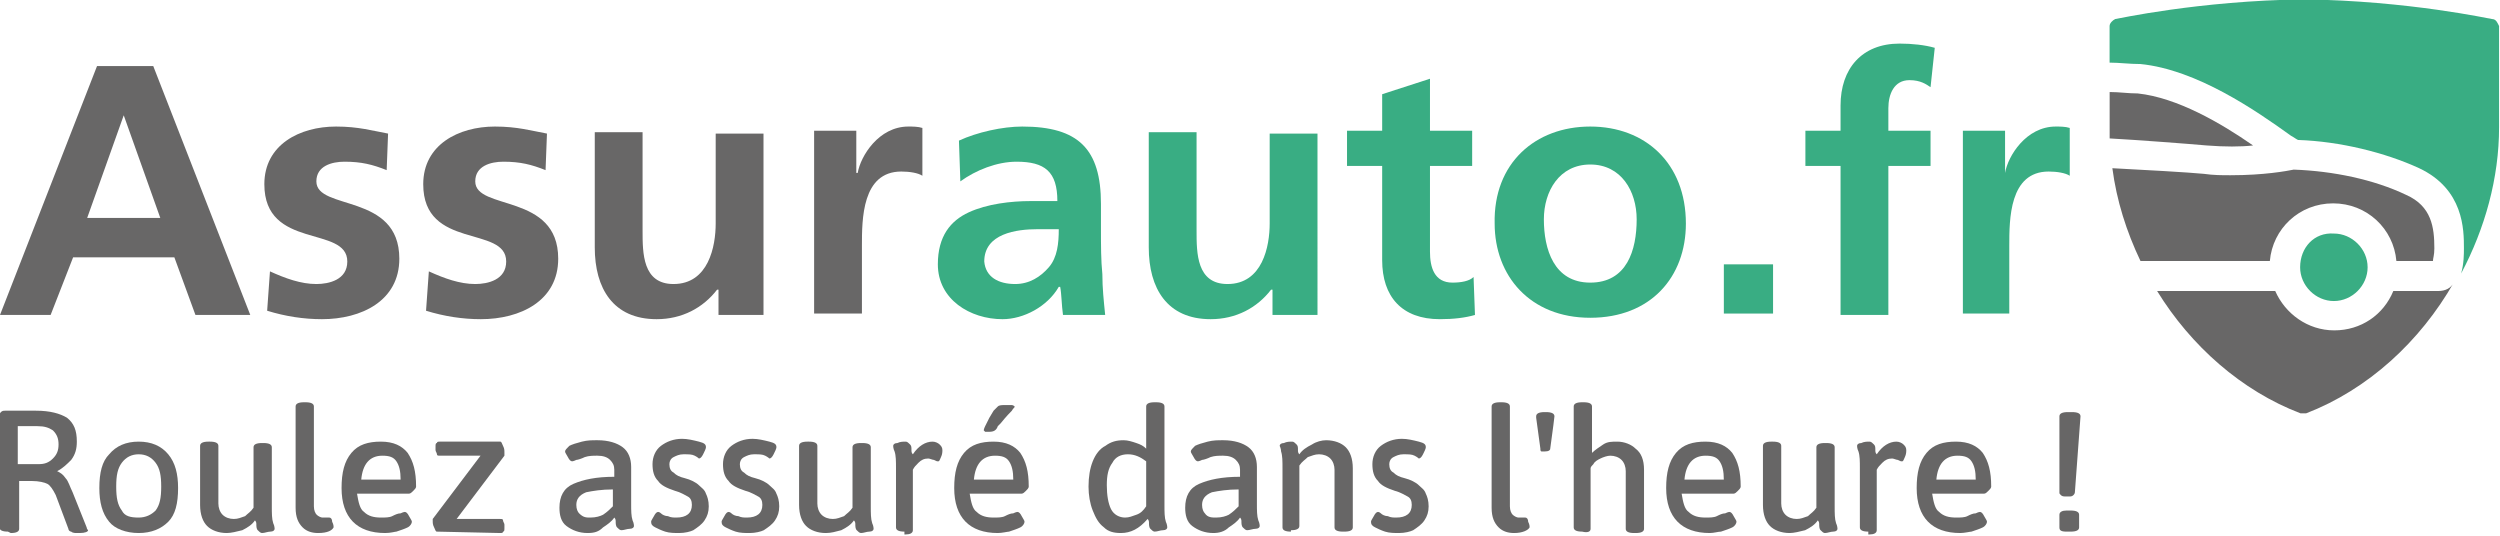 <?xml version="1.0" encoding="utf-8"?>
<!-- Generator: Adobe Illustrator 26.1.0, SVG Export Plug-In . SVG Version: 6.00 Build 0)  -->
<svg version="1.1" id="Calque_1" xmlns="http://www.w3.org/2000/svg" xmlns:xlink="http://www.w3.org/1999/xlink" x="0px" y="0px"
	 width="177.8px" height="38.1px" viewBox="0 0 177.8 38.1" style="enable-background:new 0 0 177.8 38.1;" xml:space="preserve">
<style type="text/css">
	.st0{fill:#39AD83;}
	.st1{fill:#686767;}
	.st2{fill:#676666;}
</style>
<g id="svg833" inkscape:version="1.0.1 (c497b03c, 2020-09-10)" sodipodi:docname="logo.svg" xmlns:cc="http://creativecommons.org/ns#" xmlns:dc="http://purl.org/dc/elements/1.1/" xmlns:inkscape="http://www.inkscape.org/namespaces/inkscape" xmlns:rdf="http://www.w3.org/1999/02/22-rdf-syntax-ns#" xmlns:sodipodi="http://sodipodi.sourceforge.net/DTD/sodipodi-0.dtd" xmlns:svg="http://www.w3.org/2000/svg">
	<g>
		<g id="g897" transform="translate(419.085,321.51)">
			<path id="path899" class="st0" d="M-255.5-302.5c0,1.3,1.1,2.4,2.4,2.4c1.3,0,2.4-1.1,2.4-2.4s-1.1-2.4-2.4-2.4
				C-254.5-305-255.5-303.9-255.5-302.5"/>
		</g>
		<g id="g901" transform="translate(447.331,323.063)">
			<path id="path903" class="st1" d="M-276.9-304.5h2.6c0-0.2,0.1-0.4,0.1-0.9c0-1.5-0.2-3-2-3.8c-2.3-1.1-5.2-1.7-8-1.8
				c-0.5,0.1-2.1,0.4-4.5,0.4c-0.6,0-1.2,0-1.9-0.1c-1-0.1-4.5-0.3-6.5-0.4c0.3,2.3,1,4.5,2,6.6h9.2c0.2-2.3,2.1-4.1,4.5-4.1
				C-279-308.6-277.1-306.8-276.9-304.5"/>
		</g>
		<g id="g905" transform="translate(459.214,314.596)">
			<path id="path907" class="st1" d="M-285.8-293.9h-3.2c-0.7,1.7-2.3,2.8-4.2,2.8c-1.9,0-3.5-1.2-4.2-2.8h-8.4
				c2.4,3.9,6,7.1,10.2,8.7c0.1,0,0.1,0,0.2,0s0.1,0,0.2,0c4.4-1.7,8.1-5.1,10.5-9.3C-284.9-294.1-285.3-293.9-285.8-293.9"/>
		</g>
		<g id="g909" transform="translate(474.934,393.354)">
			<path id="path911" class="st0" d="M-297.7-392c-0.1,0-5.9-1.3-13.4-1.4c-7.5,0.1-13.3,1.4-13.4,1.4c-0.2,0.1-0.4,0.3-0.4,0.5v2.6
				c0.7,0,1.4,0.1,2.2,0.1c4,0.4,8.2,3.3,10.7,5.1c0.2,0.1,0.3,0.2,0.5,0.3c3,0.1,6.2,0.9,8.6,2c3.2,1.5,3.2,4.4,3.2,5.7
				c0,0.4,0,1.1-0.2,1.8c1.7-3.2,2.7-6.8,2.7-10.4v-7.2C-297.3-391.7-297.4-392-297.7-392"/>
		</g>
		<g id="g913" transform="translate(364.138,372.045)">
			<path id="path915" class="st1" d="M-214.1-365.5v2.5c0,0.3,0,0.5,0,0.8c1.9,0.1,5.8,0.4,6.9,0.5c1.3,0.1,2.4,0.1,3.3,0
				c-2.3-1.6-5.4-3.4-8.2-3.7C-212.8-365.4-213.4-365.5-214.1-365.5"/>
		</g>
	</g>
</g>
<g id="Calque_2_00000065786431625116693690000002747652644514129042_">
	<g>
		<path id="path857" class="st1" d="M27.5,12.1c-1-0.4-1.8-0.6-3-0.6c-0.9,0-2,0.3-2,1.4c0,2.1,5.9,0.8,5.9,5.5c0,3-2.7,4.3-5.5,4.3
			c-1.3,0-2.6-0.2-3.9-0.6l0.2-2.8c1.1,0.5,2.2,0.9,3.3,0.9c0.9,0,2.2-0.3,2.2-1.6c0-2.6-5.9-0.8-5.9-5.5c0-2.8,2.5-4.1,5.1-4.1
			c1.6,0,2.6,0.3,3.7,0.5L27.5,12.1z"/>
		<path id="path861" class="st1" d="M38.8,12.1c-1-0.4-1.8-0.6-3-0.6c-0.9,0-2,0.3-2,1.4c0,2.1,5.9,0.8,5.9,5.5c0,3-2.7,4.3-5.5,4.3
			c-1.3,0-2.6-0.2-3.9-0.6l0.2-2.8c1.1,0.5,2.2,0.9,3.3,0.9c0.9,0,2.2-0.3,2.2-1.6c0-2.6-5.9-0.8-5.9-5.5c0-2.8,2.5-4.1,5.1-4.1
			c1.6,0,2.6,0.3,3.7,0.5L38.8,12.1z"/>
		<path id="path865" class="st1" d="M54.3,22.4h-3.2v-1.8H51c-1,1.3-2.5,2.1-4.3,2.1c-3.1,0-4.4-2.2-4.4-5.1V9.4h3.4v7
			c0,1.6,0,3.8,2.2,3.8c2.5,0,3-2.7,3-4.3V9.5h3.4C54.3,9.5,54.3,22.4,54.3,22.4z"/>
		<path id="path869" class="st1" d="M57.9,9.3h3v3H61c0.2-1.2,1.5-3.3,3.6-3.3c0.3,0,0.7,0,1,0.1v3.4c-0.3-0.2-0.9-0.3-1.5-0.3
			c-2.8,0-2.8,3.4-2.8,5.3v4.8h-3.4V9.3L57.9,9.3z"/>
		<path id="path873" class="st0" d="M72.2,20.2c1,0,1.8-0.5,2.4-1.2s0.7-1.7,0.7-2.7h-1.5c-1.5,0-3.8,0.3-3.8,2.3
			C70.1,19.7,71,20.2,72.2,20.2 M68.2,10c1.3-0.6,3.1-1,4.5-1c4,0,5.6,1.6,5.6,5.5v1.7c0,1.3,0,2.3,0.1,3.3c0,1,0.1,1.9,0.2,2.9h-3
			c-0.1-0.7-0.1-1.5-0.2-2h-0.1c-0.8,1.4-2.5,2.3-4,2.3c-2.3,0-4.6-1.4-4.6-3.9c0-2,0.9-3.1,2.2-3.7c1.3-0.6,3-0.8,4.4-0.8h1.9
			c0-2.1-0.9-2.8-2.9-2.8c-1.4,0-2.9,0.6-4,1.4L68.2,10z"/>
		<path id="path877" class="st0" d="M93.7,22.4h-3.2v-1.8h-0.1c-1,1.3-2.5,2.1-4.3,2.1c-3.1,0-4.4-2.2-4.4-5.1V9.4h3.4v7
			c0,1.6,0,3.8,2.2,3.8c2.5,0,3-2.7,3-4.3V9.5h3.4V22.4L93.7,22.4z"/>
		<path id="path881" class="st0" d="M98.3,11.8h-2.5V9.3h2.5V6.7l3.4-1.1v3.7h3v2.5h-3v6.1c0,1.1,0.3,2.2,1.6,2.2
			c0.6,0,1.2-0.1,1.5-0.4l0.1,2.7c-0.7,0.2-1.5,0.3-2.5,0.3c-2.7,0-4.1-1.6-4.1-4.2V11.8z"/>
		<path id="path885" class="st0" d="M113.1,20.1c2.6,0,3.3-2.3,3.3-4.5c0-2-1.1-3.9-3.3-3.9c-2.2,0-3.3,1.9-3.3,3.9
			C109.8,17.7,110.5,20.1,113.1,20.1 M113.1,9c3.9,0,6.8,2.6,6.8,6.9c0,3.8-2.5,6.7-6.8,6.7s-6.8-3-6.8-6.7
			C106.2,11.6,109.2,9,113.1,9"/>
		<path id="path887" class="st0" d="M122.6,18.8h3.5v3.5h-3.5V18.8z"/>
		<path id="path845" class="st1" d="M8.8,8.2L8.8,8.2l-2.6,7.3h5.2L8.8,8.2z M6.9,4.7h4l6.9,17.7h-3.9l-1.5-4.1H5.2l-1.6,4.1H0
			L6.9,4.7z"/>
		<path id="path891" class="st0" d="M130.9,11.8h-2.5V9.3h2.5V7.5c0-2.6,1.5-4.4,4.2-4.4c0.9,0,1.8,0.1,2.5,0.3l-0.3,2.8
			c-0.3-0.2-0.7-0.5-1.5-0.5c-1.1,0-1.5,1-1.5,2v1.6h3v2.5h-3v10.6h-3.4V11.8z"/>
		<path id="path895" class="st0" d="M139.6,9.3h3v3l0,0c0.2-1.2,1.5-3.3,3.6-3.3c0.3,0,0.7,0,1,0.1v3.4c-0.3-0.2-0.9-0.3-1.5-0.3
			c-2.8,0-2.8,3.4-2.8,5.3v4.8h-3.3V9.3z"/>
	</g>
</g>
<g id="Calque_4">
	<g>
		<g transform="translate(21.864, 219.209)">
			<g>
				<path class="st2" d="M-21.3-181.4c-0.4,0-0.6-0.1-0.6-0.3v-7.9c0-0.1,0-0.2,0.1-0.3s0.2-0.1,0.3-0.1h2.2c1,0,1.7,0.2,2.2,0.5
					c0.5,0.4,0.7,0.9,0.7,1.7c0,0.5-0.1,0.9-0.4,1.3c-0.3,0.3-0.6,0.6-1,0.8l0,0c0.2,0.1,0.4,0.2,0.6,0.5c0.2,0.2,0.3,0.6,0.5,1
					l1,2.5c0,0.1,0.1,0.2,0.1,0.2c0,0.1-0.2,0.2-0.6,0.2h-0.2c-0.1,0-0.3,0-0.4-0.1c-0.1,0-0.2-0.1-0.2-0.2l-0.9-2.4
					c-0.2-0.4-0.4-0.7-0.6-0.8s-0.6-0.2-1.1-0.2h-0.9v3.4c0,0.2-0.2,0.3-0.6,0.3L-21.3-181.4L-21.3-181.4z M-19.1-186.2
					c0.4,0,0.7-0.1,1-0.4c0.3-0.3,0.4-0.6,0.4-1s-0.1-0.7-0.4-1c-0.3-0.2-0.6-0.3-1.1-0.3h-1.4v2.7H-19.1z"/>
			</g>
		</g>
	</g>
	<g>
		<g transform="translate(35.765, 219.209)">
			<g>
				<path class="st2" d="M-25.9-181.3c-0.9,0-1.7-0.3-2.1-0.8c-0.5-0.6-0.7-1.4-0.7-2.4c0-1.1,0.2-1.9,0.7-2.4
					c0.5-0.6,1.2-0.9,2.1-0.9s1.6,0.3,2.1,0.9c0.5,0.6,0.7,1.4,0.7,2.4c0,1.1-0.2,1.9-0.7,2.4S-25-181.3-25.9-181.3z M-25.9-182.4
					c0.5,0,0.9-0.2,1.2-0.5c0.3-0.4,0.4-0.9,0.4-1.7s-0.1-1.3-0.4-1.7s-0.7-0.6-1.2-0.6s-0.9,0.2-1.2,0.6c-0.3,0.4-0.4,0.9-0.4,1.7
					s0.1,1.3,0.4,1.7C-26.9-182.5-26.5-182.4-25.9-182.4z"/>
			</g>
		</g>
	</g>
	<g>
		<g transform="translate(48.731, 219.209)">
			<g>
				<path class="st2" d="M-32.6-181.3c-0.6,0-1.1-0.2-1.4-0.5s-0.5-0.8-0.5-1.5v-4.2c0-0.2,0.2-0.3,0.6-0.3h0.1
					c0.4,0,0.6,0.1,0.6,0.3v4.1c0,0.3,0.1,0.6,0.3,0.8s0.5,0.3,0.8,0.3s0.5-0.1,0.8-0.2c0.2-0.2,0.4-0.3,0.6-0.6v-4.3
					c0-0.2,0.2-0.3,0.6-0.3h0.1c0.4,0,0.6,0.1,0.6,0.3v4.2c0,0.5,0,0.9,0.1,1.2c0.1,0.2,0.1,0.4,0.1,0.4c0,0.1-0.1,0.2-0.3,0.2
					c-0.2,0-0.4,0.1-0.6,0.1c-0.1,0-0.2-0.1-0.3-0.2c-0.1-0.1-0.1-0.3-0.1-0.4c0-0.1,0-0.2-0.1-0.3c-0.2,0.3-0.5,0.5-0.9,0.7
					C-31.9-181.4-32.3-181.3-32.6-181.3z"/>
			</g>
		</g>
	</g>
	<g>
		<g transform="translate(61.424, 219.209)">
			<g>
				<path class="st2" d="M-38.8-181.3c-0.4,0-0.8-0.1-1.1-0.4c-0.3-0.3-0.5-0.7-0.5-1.4v-7.2c0-0.2,0.2-0.3,0.6-0.3h0.1
					c0.4,0,0.6,0.1,0.6,0.3v7.1c0,0.3,0.1,0.5,0.2,0.6c0.1,0.1,0.3,0.2,0.4,0.2c0.1,0,0.2,0,0.3,0s0.1,0,0.2,0
					c0.1,0,0.2,0.1,0.2,0.3c0.1,0.2,0.1,0.3,0.1,0.4C-37.8-181.5-38.1-181.3-38.8-181.3z"/>
			</g>
		</g>
	</g>
	<g>
		<g transform="translate(68.192, 219.209)">
			<g>
				<path class="st2" d="M-40.8-181.3c-2,0-3.1-1.1-3.1-3.2c0-1.1,0.2-1.9,0.7-2.5s1.2-0.8,2.1-0.8c0.9,0,1.5,0.3,1.9,0.8
					c0.4,0.6,0.6,1.3,0.6,2.4c0,0.1-0.1,0.2-0.2,0.3c-0.1,0.1-0.2,0.2-0.3,0.2h-3.7c0.1,0.6,0.2,1.1,0.5,1.3
					c0.3,0.3,0.7,0.4,1.2,0.4c0.3,0,0.6,0,0.8-0.1s0.4-0.2,0.6-0.2c0.2-0.1,0.3-0.1,0.3-0.1c0.1,0,0.2,0.1,0.3,0.3s0.2,0.3,0.2,0.4
					c0,0.1-0.1,0.3-0.3,0.4c-0.2,0.1-0.5,0.2-0.8,0.3C-40.1-181.4-40.4-181.3-40.8-181.3z M-39.7-185.1c0-0.6-0.1-1-0.3-1.3
					s-0.5-0.4-1-0.4c-0.9,0-1.4,0.6-1.5,1.7H-39.7z"/>
			</g>
		</g>
	</g>
	<g>
		<g transform="translate(80.475, 219.209)">
			<g>
				<path class="st2" d="M-49.4-181.4c-0.1,0-0.1-0.1-0.2-0.3c-0.1-0.2-0.1-0.3-0.1-0.5c0-0.1,0-0.1,0-0.1l3.4-4.5h-2.9
					c-0.1,0-0.2,0-0.2-0.1s-0.1-0.2-0.1-0.3v-0.2c0-0.2,0-0.3,0.1-0.3c0-0.1,0.1-0.1,0.2-0.1h4.3c0.1,0,0.1,0.1,0.2,0.3
					c0.1,0.2,0.1,0.3,0.1,0.5c0,0.1,0,0.1,0,0.2l-3.4,4.5h3.1c0.1,0,0.2,0,0.2,0.1s0.1,0.2,0.1,0.3v0.2c0,0.2,0,0.3-0.1,0.3
					c0,0.1-0.1,0.1-0.2,0.1L-49.4-181.4L-49.4-181.4z"/>
			</g>
		</g>
	</g>
	<g>
		<g transform="translate(97.088, 219.209)">
			<g>
				<path class="st2" d="M-55.3-181.3c-0.6,0-1.1-0.2-1.5-0.5s-0.5-0.8-0.5-1.3c0-0.8,0.3-1.4,1-1.7s1.6-0.5,2.9-0.5v-0.5
					c0-0.3-0.1-0.5-0.3-0.7s-0.5-0.3-0.9-0.3c-0.3,0-0.6,0-0.9,0.1c-0.2,0.1-0.5,0.2-0.6,0.2c-0.2,0.1-0.3,0.1-0.3,0.1
					c-0.1,0-0.2-0.1-0.3-0.3s-0.2-0.3-0.2-0.4c0-0.1,0.1-0.2,0.3-0.4c0.2-0.1,0.5-0.2,0.9-0.3s0.7-0.1,1.1-0.1
					c0.8,0,1.4,0.2,1.8,0.5c0.4,0.3,0.6,0.8,0.6,1.4v2.6c0,0.5,0,0.9,0.1,1.2c0.1,0.2,0.1,0.4,0.1,0.4c0,0.1-0.1,0.2-0.3,0.2
					s-0.4,0.1-0.6,0.1c-0.1,0-0.2-0.1-0.3-0.2c-0.1-0.1-0.1-0.3-0.1-0.4c0-0.1,0-0.2-0.1-0.3c-0.2,0.3-0.5,0.5-0.8,0.7
					C-54.5-181.4-54.8-181.3-55.3-181.3z M-55.1-182.4c0.4,0,0.7-0.1,0.9-0.2c0.3-0.2,0.5-0.4,0.7-0.6v-1.2c-0.8,0-1.4,0.1-1.9,0.2
					c-0.5,0.2-0.7,0.5-0.7,0.9c0,0.3,0.1,0.5,0.2,0.6C-55.6-182.4-55.4-182.4-55.1-182.4z"/>
			</g>
		</g>
	</g>
	<g>
		<g transform="translate(109.507, 219.209)">
			<g>
				<path class="st2" d="M-61.2-181.3c-0.3,0-0.7,0-1-0.1s-0.5-0.2-0.7-0.3s-0.3-0.2-0.3-0.4c0-0.1,0.1-0.2,0.2-0.4
					c0.1-0.2,0.2-0.3,0.3-0.3c0,0,0.1,0,0.2,0.1c0.1,0.1,0.3,0.2,0.5,0.2c0.2,0.1,0.4,0.1,0.6,0.1c0.7,0,1.1-0.3,1.1-0.9
					c0-0.3-0.1-0.5-0.3-0.6s-0.5-0.3-0.9-0.4c-0.6-0.2-1-0.4-1.2-0.7c-0.3-0.3-0.4-0.7-0.4-1.2s0.2-1,0.6-1.3
					c0.4-0.3,0.9-0.5,1.5-0.5c0.4,0,0.8,0.1,1.2,0.2c0.4,0.1,0.5,0.2,0.5,0.4c0,0.1-0.1,0.3-0.2,0.5c-0.1,0.2-0.2,0.3-0.3,0.3
					c0,0-0.1-0.1-0.3-0.2c-0.2-0.1-0.4-0.1-0.8-0.1c-0.3,0-0.5,0.1-0.7,0.2c-0.2,0.1-0.3,0.3-0.3,0.5c0,0.3,0.1,0.5,0.3,0.6
					c0.2,0.2,0.4,0.3,0.8,0.4c0.4,0.1,0.8,0.3,1,0.5s0.4,0.3,0.5,0.6c0.1,0.2,0.2,0.5,0.2,0.9s-0.1,0.7-0.3,1s-0.5,0.5-0.8,0.7
					C-60.4-181.4-60.8-181.3-61.2-181.3z"/>
			</g>
		</g>
	</g>
	<g>
		<g transform="translate(118.919, 219.209)">
			<g>
				<path class="st2" d="M-65.6-181.3c-0.3,0-0.7,0-1-0.1c-0.3-0.1-0.5-0.2-0.7-0.3s-0.3-0.2-0.3-0.4c0-0.1,0.1-0.2,0.2-0.4
					s0.2-0.3,0.3-0.3c0,0,0.1,0,0.2,0.1s0.3,0.2,0.5,0.2c0.2,0.1,0.4,0.1,0.6,0.1c0.7,0,1.1-0.3,1.1-0.9c0-0.3-0.1-0.5-0.3-0.6
					c-0.2-0.1-0.5-0.3-0.9-0.4c-0.6-0.2-1-0.4-1.2-0.7c-0.3-0.3-0.4-0.7-0.4-1.2s0.2-1,0.6-1.3s0.9-0.5,1.5-0.5
					c0.4,0,0.8,0.1,1.2,0.2c0.4,0.1,0.5,0.2,0.5,0.4c0,0.1-0.1,0.3-0.2,0.5c-0.1,0.2-0.2,0.3-0.3,0.3c0,0-0.1-0.1-0.3-0.2
					c-0.2-0.1-0.4-0.1-0.8-0.1c-0.3,0-0.5,0.1-0.7,0.2c-0.2,0.1-0.3,0.3-0.3,0.5c0,0.3,0.1,0.5,0.3,0.6c0.2,0.2,0.4,0.3,0.8,0.4
					c0.4,0.1,0.8,0.3,1,0.5c0.2,0.2,0.4,0.3,0.5,0.6c0.1,0.2,0.2,0.5,0.2,0.9s-0.1,0.7-0.3,1s-0.5,0.5-0.8,0.7
					C-64.8-181.4-65.2-181.3-65.6-181.3z"/>
			</g>
		</g>
	</g>
	<g>
		<g transform="translate(128.33, 219.209)">
			<g>
				<path class="st2" d="M-69.6-181.3c-0.6,0-1.1-0.2-1.4-0.5s-0.5-0.8-0.5-1.5v-4.2c0-0.2,0.2-0.3,0.6-0.3h0.1
					c0.4,0,0.6,0.1,0.6,0.3v4.1c0,0.3,0.1,0.6,0.3,0.8c0.2,0.2,0.5,0.3,0.8,0.3s0.5-0.1,0.8-0.2c0.2-0.2,0.4-0.3,0.6-0.6v-4.3
					c0-0.2,0.2-0.3,0.6-0.3h0.1c0.4,0,0.6,0.1,0.6,0.3v4.2c0,0.5,0,0.9,0.1,1.2c0.1,0.2,0.1,0.4,0.1,0.4c0,0.1-0.1,0.2-0.3,0.2
					c-0.2,0-0.4,0.1-0.6,0.1c-0.1,0-0.2-0.1-0.3-0.2c-0.1-0.1-0.1-0.3-0.1-0.4c0-0.1,0-0.2-0.1-0.3c-0.2,0.3-0.5,0.5-0.9,0.7
					C-68.9-181.4-69.2-181.3-69.6-181.3z"/>
			</g>
		</g>
	</g>
	<g>
		<g transform="translate(141.023, 219.209)">
			<g>
				<path class="st2" d="M-76.7-181.4c-0.4,0-0.6-0.1-0.6-0.3v-4.2c0-0.5,0-0.9-0.1-1.2c-0.1-0.2-0.1-0.4-0.1-0.4
					c0-0.1,0.1-0.2,0.3-0.2c0.2-0.1,0.4-0.1,0.6-0.1c0.1,0,0.2,0.1,0.3,0.2c0.1,0.1,0.1,0.2,0.1,0.4c0,0.1,0,0.2,0.1,0.3
					c0.4-0.6,0.9-0.9,1.4-0.9c0.2,0,0.4,0.1,0.5,0.2c0.1,0.1,0.2,0.2,0.2,0.4c0,0.1,0,0.3-0.1,0.5s-0.1,0.3-0.2,0.3s-0.1,0-0.3-0.1
					c-0.1,0-0.3-0.1-0.4-0.1c-0.3,0-0.5,0.1-0.7,0.3s-0.3,0.3-0.4,0.5v4.3c0,0.2-0.2,0.3-0.5,0.3h-0.1V-181.4z"/>
			</g>
		</g>
	</g>
	<g>
		<g transform="translate(149.364, 219.209)">
			<g>
				<path class="st2" d="M-78.4-181.3c-2,0-3.1-1.1-3.1-3.2c0-1.1,0.2-1.9,0.7-2.5s1.2-0.8,2.1-0.8s1.5,0.3,1.9,0.8
					c0.4,0.6,0.6,1.3,0.6,2.4c0,0.1-0.1,0.2-0.2,0.3s-0.2,0.2-0.3,0.2h-3.7c0.1,0.6,0.2,1.1,0.5,1.3c0.3,0.3,0.7,0.4,1.2,0.4
					c0.3,0,0.6,0,0.8-0.1c0.2-0.1,0.4-0.2,0.6-0.2c0.2-0.1,0.3-0.1,0.3-0.1c0.1,0,0.2,0.1,0.3,0.3c0.1,0.2,0.2,0.3,0.2,0.4
					c0,0.1-0.1,0.3-0.3,0.4c-0.2,0.1-0.5,0.2-0.8,0.3C-77.7-181.4-78.1-181.3-78.4-181.3z M-77.3-185.1c0-0.6-0.1-1-0.3-1.3
					c-0.2-0.3-0.5-0.4-1-0.4c-0.9,0-1.4,0.6-1.5,1.7H-77.3z M-79-188.5c-0.1,0-0.2,0-0.3,0l-0.1-0.1c0,0,0-0.1,0.1-0.3
					s0.2-0.4,0.3-0.6l0.3-0.5c0.1-0.1,0.2-0.2,0.3-0.3c0.1-0.1,0.3-0.1,0.5-0.1s0.4,0,0.5,0s0.2,0.1,0.2,0.1c0,0.1-0.1,0.1-0.2,0.3
					c-0.1,0.1-0.4,0.4-0.8,0.9l-0.2,0.2C-78.5-188.6-78.7-188.5-79-188.5z"/>
			</g>
		</g>
	</g>
	<g>
		<g transform="translate(167.116, 219.209)">
			<g>
				<path class="st2" d="M-87.4-181.3c-0.5,0-0.9-0.1-1.2-0.4c-0.4-0.3-0.6-0.7-0.8-1.2c-0.2-0.5-0.3-1.1-0.3-1.7
					c0-0.7,0.1-1.3,0.3-1.8c0.2-0.5,0.5-0.9,0.9-1.1c0.4-0.3,0.8-0.4,1.3-0.4c0.3,0,0.6,0.1,0.9,0.2c0.3,0.1,0.5,0.2,0.7,0.4v-3
					c0-0.2,0.2-0.3,0.6-0.3h0.1c0.4,0,0.6,0.1,0.6,0.3v7c0,0.5,0,0.9,0.1,1.2c0.1,0.2,0.1,0.4,0.1,0.4c0,0.1-0.1,0.2-0.3,0.2
					c-0.2,0-0.4,0.1-0.6,0.1c-0.1,0-0.2-0.1-0.3-0.2c-0.1-0.1-0.1-0.3-0.1-0.4c0-0.1,0-0.2-0.1-0.3
					C-86.1-181.6-86.7-181.3-87.4-181.3z M-87.1-182.4c0.3,0,0.5-0.1,0.8-0.2c0.3-0.1,0.5-0.3,0.7-0.6v-3.2
					c-0.4-0.3-0.8-0.5-1.3-0.5s-0.9,0.2-1.1,0.6c-0.3,0.4-0.4,0.9-0.4,1.6c0,0.7,0.1,1.3,0.3,1.7C-87.9-182.6-87.5-182.4-87.1-182.4
					z"/>
			</g>
		</g>
	</g>
	<g>
		<g transform="translate(179.991, 219.209)">
			<g>
				<path class="st2" d="M-93.7-181.3c-0.6,0-1.1-0.2-1.5-0.5s-0.5-0.8-0.5-1.3c0-0.8,0.3-1.4,1-1.7s1.6-0.5,2.9-0.5v-0.5
					c0-0.3-0.1-0.5-0.3-0.7c-0.2-0.2-0.5-0.3-0.9-0.3c-0.3,0-0.6,0-0.9,0.1c-0.2,0.1-0.5,0.2-0.6,0.2c-0.2,0.1-0.3,0.1-0.3,0.1
					c-0.1,0-0.2-0.1-0.3-0.3c-0.1-0.2-0.2-0.3-0.2-0.4c0-0.1,0.1-0.2,0.3-0.4c0.2-0.1,0.5-0.2,0.9-0.3s0.7-0.1,1.1-0.1
					c0.8,0,1.4,0.2,1.8,0.5s0.6,0.8,0.6,1.4v2.6c0,0.5,0,0.9,0.1,1.2c0.1,0.2,0.1,0.4,0.1,0.4c0,0.1-0.1,0.2-0.3,0.2
					c-0.2,0-0.4,0.1-0.6,0.1c-0.1,0-0.2-0.1-0.3-0.2c-0.1-0.1-0.1-0.3-0.1-0.4c0-0.1,0-0.2-0.1-0.3c-0.2,0.3-0.5,0.5-0.8,0.7
					C-92.9-181.4-93.3-181.3-93.7-181.3z M-93.5-182.4c0.4,0,0.7-0.1,0.9-0.2c0.3-0.2,0.5-0.4,0.7-0.6v-1.2c-0.8,0-1.4,0.1-1.9,0.2
					c-0.5,0.2-0.7,0.5-0.7,0.9c0,0.3,0.1,0.5,0.2,0.6C-94.1-182.4-93.8-182.4-93.5-182.4z"/>
			</g>
		</g>
	</g>
	<g>
		<g transform="translate(192.411, 219.209)">
			<g>
				<path class="st2" d="M-100.6-181.4c-0.4,0-0.6-0.1-0.6-0.3v-4.2c0-0.5,0-0.9-0.1-1.2c0-0.2-0.1-0.4-0.1-0.4
					c0-0.1,0.1-0.2,0.3-0.2c0.2-0.1,0.4-0.1,0.6-0.1c0.1,0,0.2,0.1,0.3,0.2c0.1,0.1,0.1,0.2,0.1,0.4c0,0.1,0,0.2,0.1,0.3
					c0.2-0.3,0.5-0.5,0.9-0.7c0.3-0.2,0.7-0.3,1-0.3c0.6,0,1.1,0.2,1.4,0.5s0.5,0.8,0.5,1.5v4.2c0,0.2-0.2,0.3-0.6,0.3h-0.1
					c-0.4,0-0.6-0.1-0.6-0.3v-4.1c0-0.3-0.1-0.6-0.3-0.8c-0.2-0.2-0.5-0.3-0.8-0.3s-0.5,0.1-0.8,0.2c-0.2,0.2-0.4,0.3-0.6,0.6v4.3
					c0,0.2-0.2,0.3-0.6,0.3h0V-181.4z"/>
			</g>
		</g>
	</g>
	<g>
		<g transform="translate(205.104, 219.209)">
			<g>
				<path class="st2" d="M-105.6-181.3c-0.3,0-0.7,0-1-0.1s-0.5-0.2-0.7-0.3s-0.3-0.2-0.3-0.4c0-0.1,0.1-0.2,0.2-0.4
					s0.2-0.3,0.3-0.3c0,0,0.1,0,0.2,0.1s0.3,0.2,0.5,0.2c0.2,0.1,0.4,0.1,0.6,0.1c0.7,0,1.1-0.3,1.1-0.9c0-0.3-0.1-0.5-0.3-0.6
					c-0.2-0.1-0.5-0.3-0.9-0.4c-0.6-0.2-1-0.4-1.2-0.7c-0.3-0.3-0.4-0.7-0.4-1.2s0.2-1,0.6-1.3s0.9-0.5,1.5-0.5
					c0.4,0,0.8,0.1,1.2,0.2c0.4,0.1,0.5,0.2,0.5,0.4c0,0.1-0.1,0.3-0.2,0.5s-0.2,0.3-0.3,0.3c0,0-0.1-0.1-0.3-0.2
					c-0.2-0.1-0.4-0.1-0.8-0.1c-0.3,0-0.5,0.1-0.7,0.2c-0.2,0.1-0.3,0.3-0.3,0.5c0,0.3,0.1,0.5,0.3,0.6c0.2,0.2,0.4,0.3,0.8,0.4
					c0.4,0.1,0.8,0.3,1,0.5s0.4,0.3,0.5,0.6c0.1,0.2,0.2,0.5,0.2,0.9s-0.1,0.7-0.3,1c-0.2,0.3-0.5,0.5-0.8,0.7
					C-104.8-181.4-105.2-181.3-105.6-181.3z"/>
			</g>
		</g>
	</g>
	<g>
		<g transform="translate(219.984, 219.209)">
			<g>
				<path class="st2" d="M-112.3-181.3c-0.4,0-0.8-0.1-1.1-0.4c-0.3-0.3-0.5-0.7-0.5-1.4v-7.2c0-0.2,0.2-0.3,0.6-0.3h0.1
					c0.4,0,0.6,0.1,0.6,0.3v7.1c0,0.3,0.1,0.5,0.2,0.6s0.3,0.2,0.4,0.2s0.2,0,0.3,0c0.1,0,0.1,0,0.2,0s0.2,0.1,0.2,0.3
					c0.1,0.2,0.1,0.3,0.1,0.4C-111.3-181.5-111.7-181.3-112.3-181.3z"/>
			</g>
		</g>
	</g>
	<g>
		<g transform="translate(226.752, 219.209)">
			<g>
				<path class="st2" d="M-116.9-187.1c-0.1,0-0.2,0-0.2,0c-0.1,0-0.1-0.1-0.1-0.2l-0.3-2.2v-0.1c0-0.2,0.2-0.3,0.6-0.3h0.1
					c0.4,0,0.6,0.1,0.6,0.3c0,0.1-0.1,0.8-0.3,2.3C-116.5-187.2-116.6-187.1-116.9-187.1L-116.9-187.1z"/>
			</g>
		</g>
	</g>
	<g>
		<g transform="translate(230.923, 219.209)">
			<g>
				<path class="st2" d="M-118.4-181.4c-0.4,0-0.6-0.1-0.6-0.3v-8.6c0-0.2,0.2-0.3,0.6-0.3h0.1c0.4,0,0.6,0.1,0.6,0.3v3.3
					c0.2-0.2,0.5-0.4,0.8-0.6c0.3-0.2,0.6-0.2,1-0.2c0.5,0,1,0.2,1.3,0.5c0.4,0.3,0.6,0.8,0.6,1.5v4.2c0,0.2-0.2,0.3-0.6,0.3h-0.1
					c-0.4,0-0.6-0.1-0.6-0.3v-4.1c0-0.3-0.1-0.6-0.3-0.8c-0.2-0.2-0.5-0.3-0.8-0.3c-0.2,0-0.5,0.1-0.7,0.2c-0.2,0.1-0.4,0.2-0.5,0.4
					c-0.1,0.1-0.2,0.2-0.2,0.3v4.3C-117.8-181.4-118-181.3-118.4-181.4L-118.4-181.4L-118.4-181.4z"/>
			</g>
		</g>
	</g>
	<g>
		<g transform="translate(243.798, 219.209)">
			<g>
				<path class="st2" d="M-122.2-181.3c-2,0-3.1-1.1-3.1-3.2c0-1.1,0.2-1.9,0.7-2.5s1.2-0.8,2.1-0.8s1.5,0.3,1.9,0.8
					c0.4,0.6,0.6,1.3,0.6,2.4c0,0.1-0.1,0.2-0.2,0.3s-0.2,0.2-0.3,0.2h-3.7c0.1,0.6,0.2,1.1,0.5,1.3c0.3,0.3,0.7,0.4,1.2,0.4
					c0.3,0,0.6,0,0.8-0.1c0.2-0.1,0.4-0.2,0.6-0.2c0.2-0.1,0.3-0.1,0.3-0.1c0.1,0,0.2,0.1,0.3,0.3c0.1,0.2,0.2,0.3,0.2,0.4
					c0,0.1-0.1,0.3-0.3,0.4c-0.2,0.1-0.5,0.2-0.8,0.3C-121.6-181.4-121.9-181.3-122.2-181.3z M-121.2-185.1c0-0.6-0.1-1-0.3-1.3
					c-0.2-0.3-0.5-0.4-1-0.4c-0.9,0-1.4,0.6-1.5,1.7H-121.2z"/>
			</g>
		</g>
	</g>
	<g>
		<g transform="translate(256.081, 219.209)">
			<g>
				<path class="st2" d="M-128.8-181.3c-0.6,0-1.1-0.2-1.4-0.5s-0.5-0.8-0.5-1.5v-4.2c0-0.2,0.2-0.3,0.6-0.3h0.1
					c0.4,0,0.6,0.1,0.6,0.3v4.1c0,0.3,0.1,0.6,0.3,0.8s0.5,0.3,0.8,0.3c0.3,0,0.5-0.1,0.8-0.2c0.2-0.2,0.4-0.3,0.6-0.6v-4.3
					c0-0.2,0.2-0.3,0.6-0.3h0.1c0.4,0,0.6,0.1,0.6,0.3v4.2c0,0.5,0,0.9,0.1,1.2c0.1,0.2,0.1,0.4,0.1,0.4c0,0.1-0.1,0.2-0.3,0.2
					c-0.2,0-0.4,0.1-0.6,0.1c-0.1,0-0.2-0.1-0.3-0.2c-0.1-0.1-0.1-0.3-0.1-0.4c0-0.1,0-0.2-0.1-0.3c-0.2,0.3-0.5,0.5-0.9,0.7
					C-128.1-181.4-128.5-181.3-128.8-181.3z"/>
			</g>
		</g>
	</g>
	<g>
		<g transform="translate(268.774, 219.209)">
			<g>
				<path class="st2" d="M-135.9-181.4c-0.4,0-0.6-0.1-0.6-0.3v-4.2c0-0.5,0-0.9-0.1-1.2c-0.1-0.2-0.1-0.4-0.1-0.4
					c0-0.1,0.1-0.2,0.3-0.2c0.2-0.1,0.4-0.1,0.6-0.1c0.1,0,0.2,0.1,0.3,0.2c0.1,0.1,0.1,0.2,0.1,0.4c0,0.1,0,0.2,0.1,0.3
					c0.4-0.6,0.9-0.9,1.4-0.9c0.2,0,0.4,0.1,0.5,0.2c0.1,0.1,0.2,0.2,0.2,0.4c0,0.1,0,0.3-0.1,0.5s-0.1,0.3-0.2,0.3
					c-0.1,0-0.1,0-0.3-0.1c-0.1,0-0.3-0.1-0.4-0.1c-0.3,0-0.5,0.1-0.7,0.3s-0.3,0.3-0.4,0.5v4.3c0,0.2-0.2,0.3-0.5,0.3h-0.1V-181.4z
					"/>
			</g>
		</g>
	</g>
	<g>
		<g transform="translate(277.114, 219.209)">
			<g>
				<path class="st2" d="M-137.7-181.3c-2,0-3.1-1.1-3.1-3.2c0-1.1,0.2-1.9,0.7-2.5s1.2-0.8,2.1-0.8c0.9,0,1.5,0.3,1.9,0.8
					c0.4,0.6,0.6,1.3,0.6,2.4c0,0.1-0.1,0.2-0.2,0.3c-0.1,0.1-0.2,0.2-0.3,0.2h-3.7c0.1,0.6,0.2,1.1,0.5,1.3
					c0.3,0.3,0.7,0.4,1.2,0.4c0.3,0,0.6,0,0.8-0.1s0.4-0.2,0.6-0.2c0.2-0.1,0.3-0.1,0.3-0.1c0.1,0,0.2,0.1,0.3,0.3s0.2,0.3,0.2,0.4
					c0,0.1-0.1,0.3-0.3,0.4c-0.2,0.1-0.5,0.2-0.8,0.3C-137-181.4-137.4-181.3-137.7-181.3z M-136.6-185.1c0-0.6-0.1-1-0.3-1.3
					s-0.5-0.4-1-0.4c-0.9,0-1.4,0.6-1.5,1.7H-136.6z"/>
			</g>
		</g>
	</g>
	<g>
		<g transform="translate(294.866, 219.209)">
			<g>
				<path class="st2" d="M-147.9-183.9c-0.2,0-0.3,0-0.4-0.1c-0.1-0.1-0.1-0.1-0.1-0.2v-5.4c0-0.2,0.2-0.3,0.6-0.3h0.3
					c0.4,0,0.6,0.1,0.6,0.3l-0.4,5.4c0,0.1-0.1,0.2-0.1,0.2c-0.1,0.1-0.2,0.1-0.3,0.1H-147.9z M-147.9-181.4c-0.4,0-0.5-0.1-0.5-0.3
					v-0.9c0-0.2,0.2-0.3,0.5-0.3h0.3c0.4,0,0.6,0.1,0.6,0.3v0.9c0,0.2-0.2,0.3-0.6,0.3H-147.9z"/>
			</g>
		</g>
	</g>
</g>
</svg>

